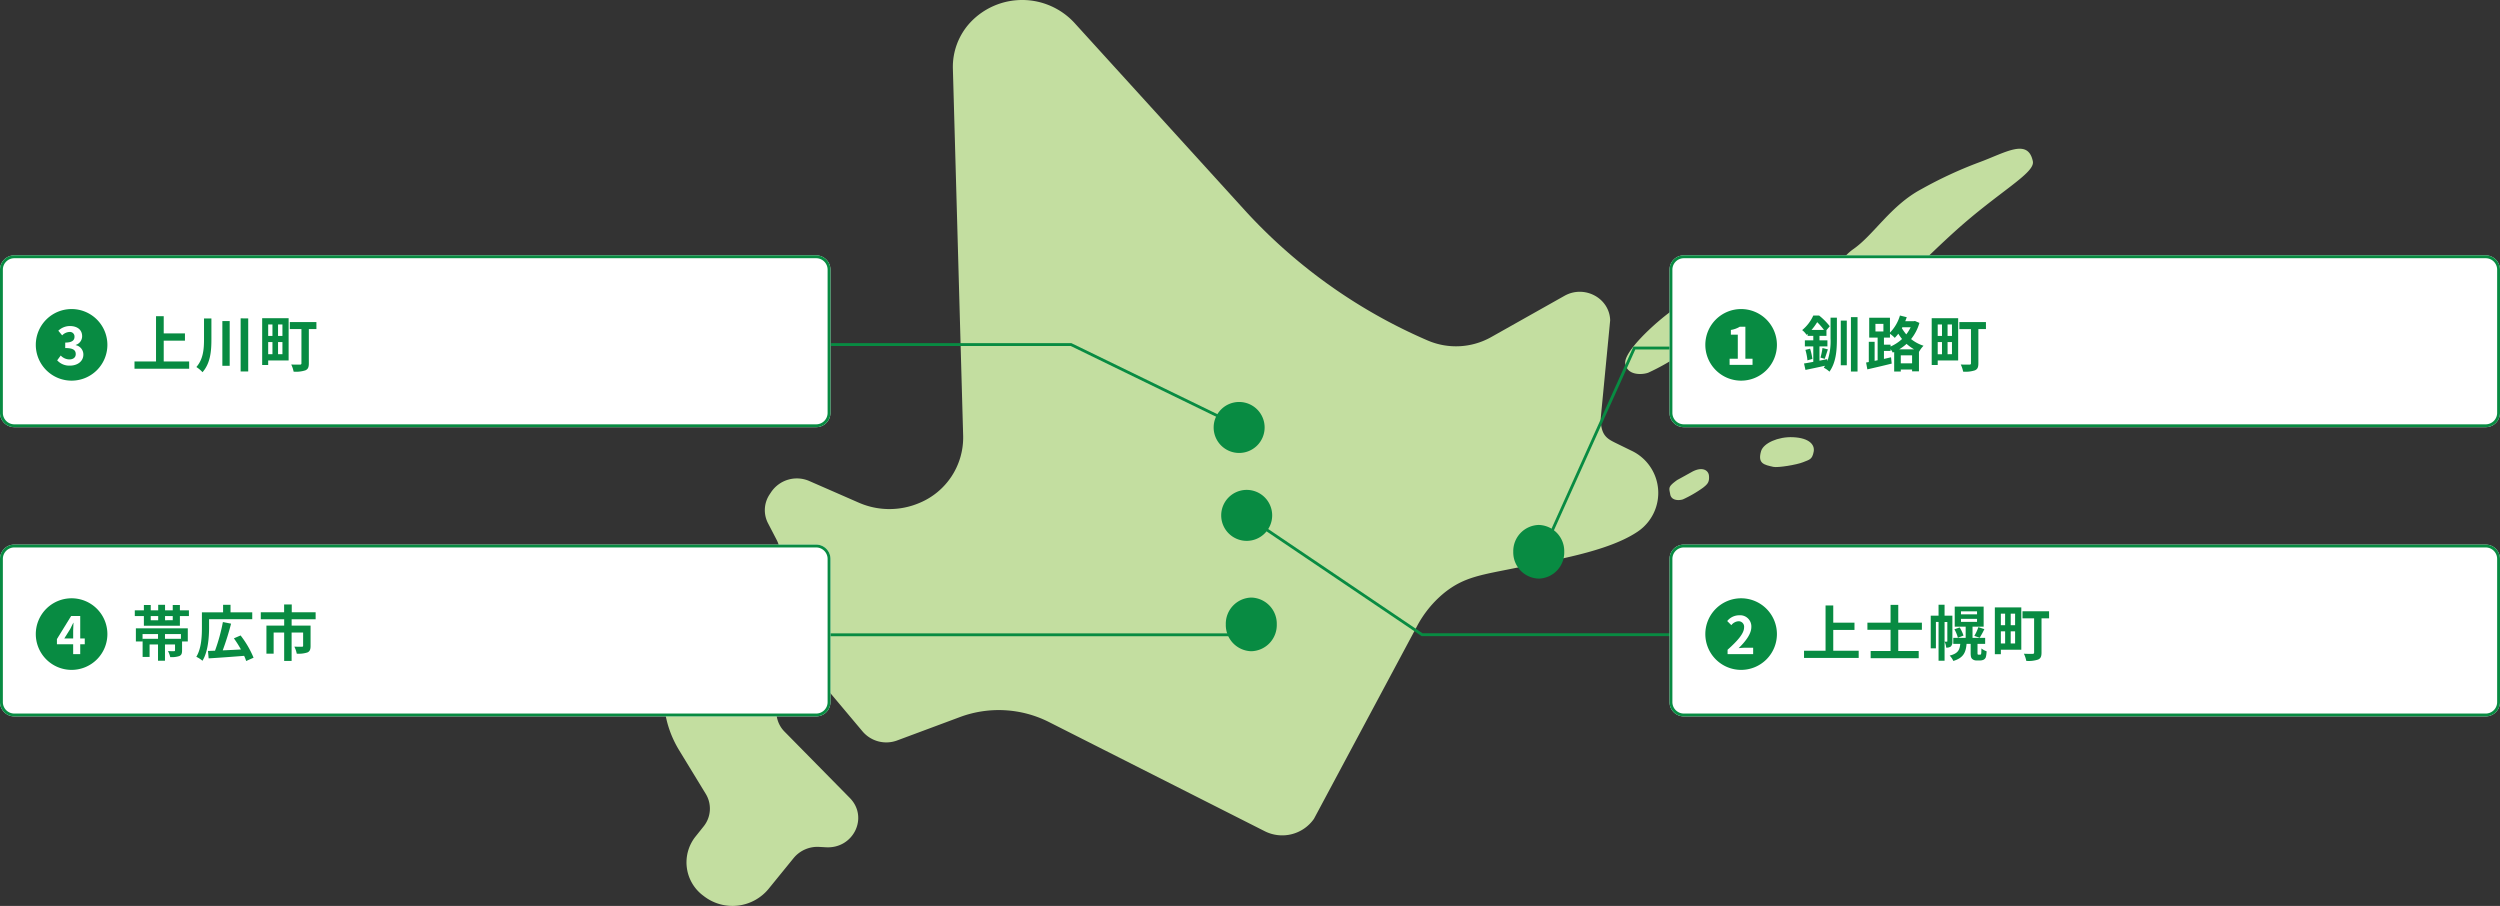 <svg xmlns="http://www.w3.org/2000/svg" width="873" height="316.344" viewBox="0 0 873 316.344">
  <rect x="0" y="0" width="873" height="316.344" fill="#333333" stroke="none"/>
  <g id="グループ_502" data-name="グループ 502" transform="translate(-370 -704.828)">
    <g id="グループ_496" data-name="グループ 496" transform="translate(601.808 704.828)">
      <path id="パス_652" data-name="パス 652" d="M327.157,146.137l3.306-34.3c-.224-7.761-9-12.454-15.962-8.535l-25.644,14.44a25.039,25.039,0,0,1-22.15,1.14,186.239,186.239,0,0,1-63.9-45.529l-59.452-65.4a24.837,24.837,0,0,0-36.4-.039,22.8,22.8,0,0,0-6.019,16.018l1.477,52.772,2.116,75.608a24.739,24.739,0,0,1-15.317,23.331,26.679,26.679,0,0,1-21.107-.1c-5.494-2.406-12.129-5.308-17.274-7.556A10.83,10.83,0,0,0,37.506,171.8l-.573.865a9.887,9.887,0,0,0-.544,10.061l3.042,5.855a10.018,10.018,0,0,1-4.226,13.438l-15.639,8.6C.8,220.949-5.6,244.045,5.35,261.992l9.28,15.217a9.886,9.886,0,0,1-.734,11.374l-2.794,3.5a14.472,14.472,0,0,0,2.676,20.692l.313.238a16.322,16.322,0,0,0,22.417-2.533c3.157-3.884,6.45-7.931,8.823-10.848a10.77,10.77,0,0,1,8.95-3.892l2.373.131c9.589.527,14.909-10.507,8.3-17.218l-22.8-23.161a9.768,9.768,0,0,1,2.379-15.526l.237-.131a10.9,10.9,0,0,1,13.562,2.41c3.45,4.107,7.811,9.293,11.1,13.209a10.867,10.867,0,0,0,12.073,3.1l21.9-8.157a38.893,38.893,0,0,1,31.043,1.717l75.356,38.126a13.523,13.523,0,0,0,17.223-4.308l35.882-67.072a38.069,38.069,0,0,1,9.694-11.9c7.025-5.6,13.031-6.218,25.32-8.727s31.431-5.522,41.831-12.381a16.3,16.3,0,0,0-1.934-28.507l-4.87-2.382c-3.465-1.7-5.721-2.658-5.8-8.823" transform="translate(0 0)" fill="#c3dea0"/>
      <path id="パス_653" data-name="パス 653" d="M227.412,70.731c-6.014,4.344-16.866,14.36-16.152,18.451s5.761,3.9,7.978,3.133a75.085,75.085,0,0,0,12.639-7.338c2.726-2.162,15.856-12.89,15.478-16.949-.323-3.463-4.255-5.986-10.854-2.308s-9.088,5.011-9.088,5.011" transform="translate(124.476 37.851)" fill="#c3dea0"/>
      <path id="パス_654" data-name="パス 654" d="M224.808,107.351c-3.347,2.417-2.826,2.739-2.429,5.017s3.206,2.171,4.44,1.743a41.71,41.71,0,0,0,7.032-4.084c1.518-1.2,2.265-1.921,2.054-4.179-.181-1.928-2.369-3.332-6.041-1.285s-5.057,2.789-5.057,2.789" transform="translate(129.059 60.267)" fill="#c3dea0"/>
      <path id="パス_655" data-name="パス 655" d="M242.2,101.384c-1.285,4.408,1.1,4.776,4.268,5.5,1.582.359,8.2-.722,10.429-1.638s3.15-.9,3.674-3.674c.446-2.364-1.47-4.776-7.193-5.045-5.217-.247-10.375,2.1-11.178,4.862" transform="translate(140.962 56.145)" fill="#c3dea0"/>
      <path id="パス_656" data-name="パス 656" d="M307.109,36.977a145.685,145.685,0,0,0-19.946,9.283c-10.669,5.689-16.581,15.96-23.736,20.929-6.9,4.793-11.149,17.142-12.628,22.606-1.744,6.44,9.653,9.848,23.229-4.453,4.859-5.12,15.343-15.707,24.656-24.147,15.571-14.112,28.306-20.53,27.44-24.679-1.726-8.262-9.688-2.918-19.014.46" transform="translate(151.942 19.806)" fill="#c3dea0"/>
    </g>
    <path id="パス_931" data-name="パス 931" d="M8.9,0A8.9,8.9,0,1,1,0,8.9,8.9,8.9,0,0,1,8.9,0Z" transform="translate(796.444 875.898)" fill="#088b42"/>
    <path id="パス_934" data-name="パス 934" d="M8.9,0a9.143,9.143,0,0,1,8.9,9.368,9.143,9.143,0,0,1-8.9,9.368A9.143,9.143,0,0,1,0,9.368,9.143,9.143,0,0,1,8.9,0Z" transform="translate(898.434 888.141)" fill="#088b42"/>
    <path id="パス_923" data-name="パス 923" d="M2179.3-15407.877l-.912-.41,33.528-74.5h12.768v1h-12.122Z" transform="translate(-1271.512 16308.648)" fill="#088b42"/>
    <path id="パス_924" data-name="パス 924" d="M2329.66-15238.246h-89.472l-.127-.086-61.5-41.539.56-.828,61.369,41.453h89.166Z" transform="translate(-1373.739 16165.215)" fill="#088b42"/>
    <path id="パス_935" data-name="パス 935" d="M5,0H285a5,5,0,0,1,5,5V55a5,5,0,0,1-5,5H5a5,5,0,0,1-5-5V5A5,5,0,0,1,5,0Z" transform="translate(953 895)" fill="#fff"/>
    <path id="長方形_398_-_アウトライン" data-name="長方形 398 - アウトライン" d="M5,1A4,4,0,0,0,1,5V55a4,4,0,0,0,4,4H285a4,4,0,0,0,4-4V5a4,4,0,0,0-4-4H5M5,0H285a5,5,0,0,1,5,5V55a5,5,0,0,1-5,5H5a5,5,0,0,1-5-5V5A5,5,0,0,1,5,0Z" transform="translate(953 895)" fill="#088b42"/>
    <path id="パス_941" data-name="パス 941" d="M11.172,22.278V15.012h7.413V12.471H11.172V6.465H8.484V22.278H.966V24.8H20.055v-2.52ZM42.126,14.97V12.492H33.873V6.255H31.185v6.237H23.1V14.97h8.085v7.413H24.234v2.5H41.013v-2.5h-7.14V14.97Zm10.647-4.935h-2.73V6.213h-2.1v3.822h-2.73v11.4h1.806v-9.2h.924V25.785h2.1V12.24h.966V18.9c0,.168-.042.21-.168.21h-.8a5.923,5.923,0,0,1,.567,2.079,2.448,2.448,0,0,0,1.638-.4,2.334,2.334,0,0,0,.525-1.827Zm3,1.113h5.607V12.2H55.776Zm0-2.625h5.607v1.05H55.776Zm6.111,15.141a.283.283,0,0,1-.252-.1c-.063-.063-.084-.231-.084-.5V19.884h2.667v-2.1h-4.41V13.878h3.885V6.864h-10.1v7.014h3.822v3.906H53.088v2.1h2.436c-.21,2.163-.84,3.381-3.7,4.095a6.452,6.452,0,0,1,1.281,1.869c3.486-1.05,4.368-2.94,4.62-5.964h1.428v3.108c0,1.344.168,1.806.546,2.163a2.212,2.212,0,0,0,1.512.525h1.2a2.97,2.97,0,0,0,1.239-.252,1.608,1.608,0,0,0,.777-.84,8.77,8.77,0,0,0,.294-2.121,5.774,5.774,0,0,1-1.806-.987c-.021.8-.042,1.407-.063,1.68-.063.273-.126.4-.21.462a.769.769,0,0,1-.336.042Zm-8.4-8.883A13.83,13.83,0,0,1,54.7,17.742l1.953-.756a13.54,13.54,0,0,0-1.323-2.835Zm8.82,2.961a31.323,31.323,0,0,0,1.638-3l-2.1-.693a16.026,16.026,0,0,1-1.407,3.045Zm8.883-8.4v4.011H69.7V9.342Zm3.486,4.011H73.143V9.342h1.533Zm-1.533,6.384V15.495h1.533v4.242ZM69.7,15.495H71.19v4.242H69.7Zm7.14-8.337H67.6V23.5h2.1V21.921h7.14Zm9.7,1.344H77.259v2.457h4.053V22.887c0,.357-.147.483-.546.483-.378,0-1.827.021-3.024-.042a10.014,10.014,0,0,1,.84,2.5,10.576,10.576,0,0,0,4.116-.462c.9-.4,1.2-1.071,1.2-2.436V10.959h2.646Z" transform="translate(999 909.783)" fill="#088b42"/>
    <path id="パス_937" data-name="パス 937" d="M12.5,0A12.5,12.5,0,1,1,0,12.5,12.5,12.5,0,0,1,12.5,0Z" transform="translate(965.5 913.75)" fill="#088b42"/>
    <path id="パス_938" data-name="パス 938" d="M.774,0H9.7V-2.232H6.8c-.612,0-1.494.072-2.16.144,2.43-2.376,4.428-4.968,4.428-7.38a3.907,3.907,0,0,0-4.194-4.1,5.4,5.4,0,0,0-4.23,2.016l1.44,1.44a3.45,3.45,0,0,1,2.448-1.368,1.911,1.911,0,0,1,2,2.16c0,2.052-2.142,4.554-5.76,7.794Z" transform="translate(972.5 933.25)" fill="#fff"/>
    <path id="パス_936" data-name="パス 936" d="M5,0H285a5,5,0,0,1,5,5V55a5,5,0,0,1-5,5H5a5,5,0,0,1-5-5V5A5,5,0,0,1,5,0Z" transform="translate(953 794)" fill="#fff"/>
    <path id="長方形_399_-_アウトライン" data-name="長方形 399 - アウトライン" d="M5,1A4,4,0,0,0,1,5V55a4,4,0,0,0,4,4H285a4,4,0,0,0,4-4V5a4,4,0,0,0-4-4H5M5,0H285a5,5,0,0,1,5,5V55a5,5,0,0,1-5,5H5a5,5,0,0,1-5-5V5A5,5,0,0,1,5,0Z" transform="translate(953 794)" fill="#088b42"/>
    <path id="パス_942" data-name="パス 942" d="M3.591,11.253A20.394,20.394,0,0,0,5.565,8.544a21.494,21.494,0,0,1,2.352,2.709Zm6.636,3a21.06,21.06,0,0,1-1.113,7.9l-.063-.693c-.9.189-1.806.357-2.688.546v-5H9.135V14.886H6.363V13.332H8.8V11.337L9.954,9.972A22.273,22.273,0,0,0,6.237,6.234H4.2A14.073,14.073,0,0,1,.315,11.316a7.209,7.209,0,0,1,1.533,1.659c.126-.1.252-.231.378-.336v.693H4.2v1.554H1.26v2.121H4.2v5.4c-1.218.231-2.331.42-3.234.567l.5,2.247c1.932-.4,4.431-.924,6.825-1.449a4.626,4.626,0,0,1-.441.672,8.455,8.455,0,0,1,1.995,1.386c2.331-3.276,2.6-7.518,2.6-11.55V6.969H10.227ZM1.449,18.225a19.288,19.288,0,0,1,.714,3.654l1.722-.5a21.777,21.777,0,0,0-.8-3.57ZM8.19,21.354c.315-.84.714-2.142,1.113-3.3l-1.89-.483a24.76,24.76,0,0,1-.693,3.339ZM13.8,23.6h2.1V8H13.8ZM17.346,6.78v19h2.31v-19ZM34.188,18.036a16.427,16.427,0,0,0,2.583-1.911A16.18,16.18,0,0,0,39.4,18.036Zm.567,4.893V20.136H38.7v2.793ZM31.185,16.4h-2.31V13.941h2.1V12.6a11.905,11.905,0,0,1,1.68,1.428,17.18,17.18,0,0,0,1.239-1.449,16.548,16.548,0,0,0,1.3,1.848,14.389,14.389,0,0,1-4.011,2.625ZM25.893,9.132h2.793V11.8H25.914Zm12.306,1.2a13.145,13.145,0,0,1-1.533,2.478,17.106,17.106,0,0,1-1.533-2.163l.168-.315Zm1.491-2.2-.441.084h-2.94c.189-.462.357-.945.525-1.407l-2.373-.588A14.251,14.251,0,0,1,30.975,12.2V6.99H23.73v6.951h2.94v7.9l-1.05.21V15.411H23.583v7.056l-.945.168.441,2.394c2.373-.546,5.565-1.281,8.505-2.016l-.231-2.2-2.478.567V18.582h2.31v-.609a7.607,7.607,0,0,1,.777,1.2l.483-.21v6.825h2.31v-.714H38.7v.651H41.1V18.855l.042.021a9.725,9.725,0,0,1,1.554-2.1,13.463,13.463,0,0,1-4.347-2.331A16.019,16.019,0,0,0,41.265,8.8Zm9.45,1.218v4.011H47.649V9.342Zm3.486,4.011H51.093V9.342h1.533Zm-1.533,6.384V15.495h1.533v4.242Zm-3.444-4.242H49.14v4.242H47.649Zm7.14-8.337h-9.24V23.5h2.1V21.921h7.14Zm9.7,1.344H55.209v2.457h4.053V22.887c0,.357-.147.483-.546.483-.378,0-1.827.021-3.024-.042a10.014,10.014,0,0,1,.84,2.5,10.576,10.576,0,0,0,4.116-.462c.9-.4,1.2-1.071,1.2-2.436V10.959h2.646Z" transform="translate(999 808.783)" fill="#088b42"/>
    <path id="パス_939" data-name="パス 939" d="M12.5,0A12.5,12.5,0,1,1,0,12.5,12.5,12.5,0,0,1,12.5,0Z" transform="translate(965.5 812.75)" fill="#088b42"/>
    <path id="パス_940" data-name="パス 940" d="M1.476,0h8.01V-2.142h-2.5V-13.32H5.022a8.64,8.64,0,0,1-3.1,1.116v1.638H4.338v8.424H1.476Z" transform="translate(972.5 832.25)" fill="#fff"/>
    <path id="パス_925" data-name="パス 925" d="M2352.557-15326.746l-57.243-27.852h-83.708v-1h83.939l.1.051,57.346,27.9Z" transform="translate(-1551.432 16180.242)" fill="#088b42"/>
    <path id="パス_932" data-name="パス 932" d="M8.9,0a9.143,9.143,0,0,1,8.9,9.368,9.143,9.143,0,0,1-8.9,9.368A9.143,9.143,0,0,1,0,9.368,9.143,9.143,0,0,1,8.9,0Z" transform="translate(798.051 913.5)" fill="#088b42"/>
    <path id="パス_933" data-name="パス 933" d="M8.9,0A8.9,8.9,0,1,1,0,8.9,8.9,8.9,0,0,1,8.9,0Z" transform="translate(793.807 845.199)" fill="#088b42"/>
    <path id="パス_924-2" data-name="パス 924" d="M5,0H285a5,5,0,0,1,5,5V55a5,5,0,0,1-5,5H5a5,5,0,0,1-5-5V5A5,5,0,0,1,5,0Z" transform="translate(370 794)" fill="#fff"/>
    <path id="長方形_400_-_アウトライン" data-name="長方形 400 - アウトライン" d="M5,1A4,4,0,0,0,1,5V55a4,4,0,0,0,4,4H285a4,4,0,0,0,4-4V5a4,4,0,0,0-4-4H5M5,0H285a5,5,0,0,1,5,5V55a5,5,0,0,1-5,5H5a5,5,0,0,1-5-5V5A5,5,0,0,1,5,0Z" transform="translate(370 794)" fill="#088b42"/>
    <path id="パス_923-2" data-name="パス 923" d="M11.172,22.278V15.012h7.413V12.471H11.172V6.465H8.484V22.278H.966V24.8H20.055v-2.52ZM25.242,7.263v7.224c0,3.465-.273,6.993-2.667,9.723a11.1,11.1,0,0,1,2.142,1.806c2.793-3.171,3.108-7.434,3.108-11.508V7.263Zm6.405.9V23.79h2.562V8.166Zm6.384-.945V25.764h2.646V7.221ZM49.14,9.342v4.011H47.649V9.342Zm3.486,4.011H51.093V9.342h1.533Zm-1.533,6.384V15.495h1.533v4.242Zm-3.444-4.242H49.14v4.242H47.649Zm7.14-8.337h-9.24V23.5h2.1V21.921h7.14Zm9.7,1.344H55.209v2.457h4.053V22.887c0,.357-.147.483-.546.483-.378,0-1.827.021-3.024-.042a10.014,10.014,0,0,1,.84,2.5,10.576,10.576,0,0,0,4.116-.462c.9-.4,1.2-1.071,1.2-2.436V10.959h2.646Z" transform="translate(416 808.783)" fill="#088b42"/>
    <path id="パス_925-2" data-name="パス 925" d="M12.5,0A12.5,12.5,0,1,1,0,12.5,12.5,12.5,0,0,1,12.5,0Z" transform="translate(382.5 812.75)" fill="#088b42"/>
    <path id="パス_926" data-name="パス 926" d="M4.932.252c2.538,0,4.68-1.422,4.68-3.87A3.329,3.329,0,0,0,6.948-6.894v-.09A3.156,3.156,0,0,0,9.18-10.026c0-2.286-1.746-3.546-4.32-3.546a5.91,5.91,0,0,0-4,1.638l1.35,1.62A3.8,3.8,0,0,1,4.734-11.5,1.592,1.592,0,0,1,6.516-9.828c0,1.188-.792,2.034-3.24,2.034v1.908c2.9,0,3.672.81,3.672,2.124,0,1.188-.918,1.854-2.268,1.854A4.231,4.231,0,0,1,1.71-3.276L.468-1.6A5.662,5.662,0,0,0,4.932.252Z" transform="translate(389.5 832.25)" fill="#fff"/>
    <path id="線_186" data-name="線 186" d="M146,.5H0v-1H146Z" transform="translate(656.5 926.5)" fill="#088b42"/>
    <path id="パス_927" data-name="パス 927" d="M5,0H285a5,5,0,0,1,5,5V55a5,5,0,0,1-5,5H5a5,5,0,0,1-5-5V5A5,5,0,0,1,5,0Z" transform="translate(370 895)" fill="#fff"/>
    <path id="長方形_401_-_アウトライン" data-name="長方形 401 - アウトライン" d="M5,1A4,4,0,0,0,1,5V55a4,4,0,0,0,4,4H285a4,4,0,0,0,4-4V5a4,4,0,0,0-4-4H5M5,0H285a5,5,0,0,1,5,5V55a5,5,0,0,1-5,5H5a5,5,0,0,1-5-5V5A5,5,0,0,1,5,0Z" transform="translate(370 895)" fill="#088b42"/>
    <path id="パス_928" data-name="パス 928" d="M17.178,18.12H11.613V16.461h5.565Zm-15.729.924H3.78V16.461h5.4V18.12H3.8v6.321H6.237V20.094h2.94v5.691h2.436V20.094H15.12v2.037c0,.231-.084.294-.378.315-.252,0-1.239,0-2.079-.042a7.86,7.86,0,0,1,.777,2.1,8.37,8.37,0,0,0,3.15-.357c.777-.336.987-.9.987-1.974V19.044h2V14.466H1.449Zm12.873-7.413H11.634V10.182h2.688ZM6.636,10.182h2.6v1.449h-2.6ZM16.821,8.166V6.318h-2.5V8.166H11.634V6.234H9.24V8.166h-2.6V6.318H4.242V8.166H1.071v2.016H4.242v3.36H16.821v-3.36h3.15V8.166Zm10.185,3.108H42.084V8.88H34.5V6.234H31.9V8.88H24.507v5.292c0,2.961-.147,7.266-1.953,10.227A9.6,9.6,0,0,1,24.7,25.785c1.974-3.171,2.31-8.3,2.31-11.613Zm15.54,13.44a33.292,33.292,0,0,0-4.536-7.77l-2.331,1.008a39.476,39.476,0,0,1,2.457,3.885c-2.163.126-4.368.231-6.363.315a94.311,94.311,0,0,0,2.919-9.324l-2.856-.567a64.286,64.286,0,0,1-2.751,10.017c-.9.021-1.722.063-2.457.084l.231,2.583c3.255-.189,7.959-.525,12.39-.882a12.79,12.79,0,0,1,.714,1.806ZM64.218,11.3V8.859H55.881V6.129H53.214v2.73H45.066V11.3h8.169v2.2h-6.2v9.807h2.52V15.936h3.675v9.912h2.6V15.936H59.85v4.62c0,.231-.1.336-.441.336s-1.575,0-2.625-.042a8.963,8.963,0,0,1,.84,2.457,10.014,10.014,0,0,0,3.717-.42c.861-.378,1.113-1.092,1.113-2.289V13.5H55.839V11.3Z" transform="translate(416 909.783)" fill="#088b42"/>
    <path id="パス_929" data-name="パス 929" d="M12.5,0A12.5,12.5,0,1,1,0,12.5,12.5,12.5,0,0,1,12.5,0Z" transform="translate(382.5 913.75)" fill="#088b42"/>
    <path id="パス_930" data-name="パス 930" d="M2.952-5.472l2.07-3.312c.378-.72.738-1.458,1.062-2.16h.072c-.036.774-.108,1.98-.108,2.754v2.718Zm7.146,0H8.514V-13.32H5.346L.378-5.256v1.8h5.67V0H8.514V-3.456H10.1Z" transform="translate(389.5 933.25)" fill="#fff"/>
  </g>
</svg>
